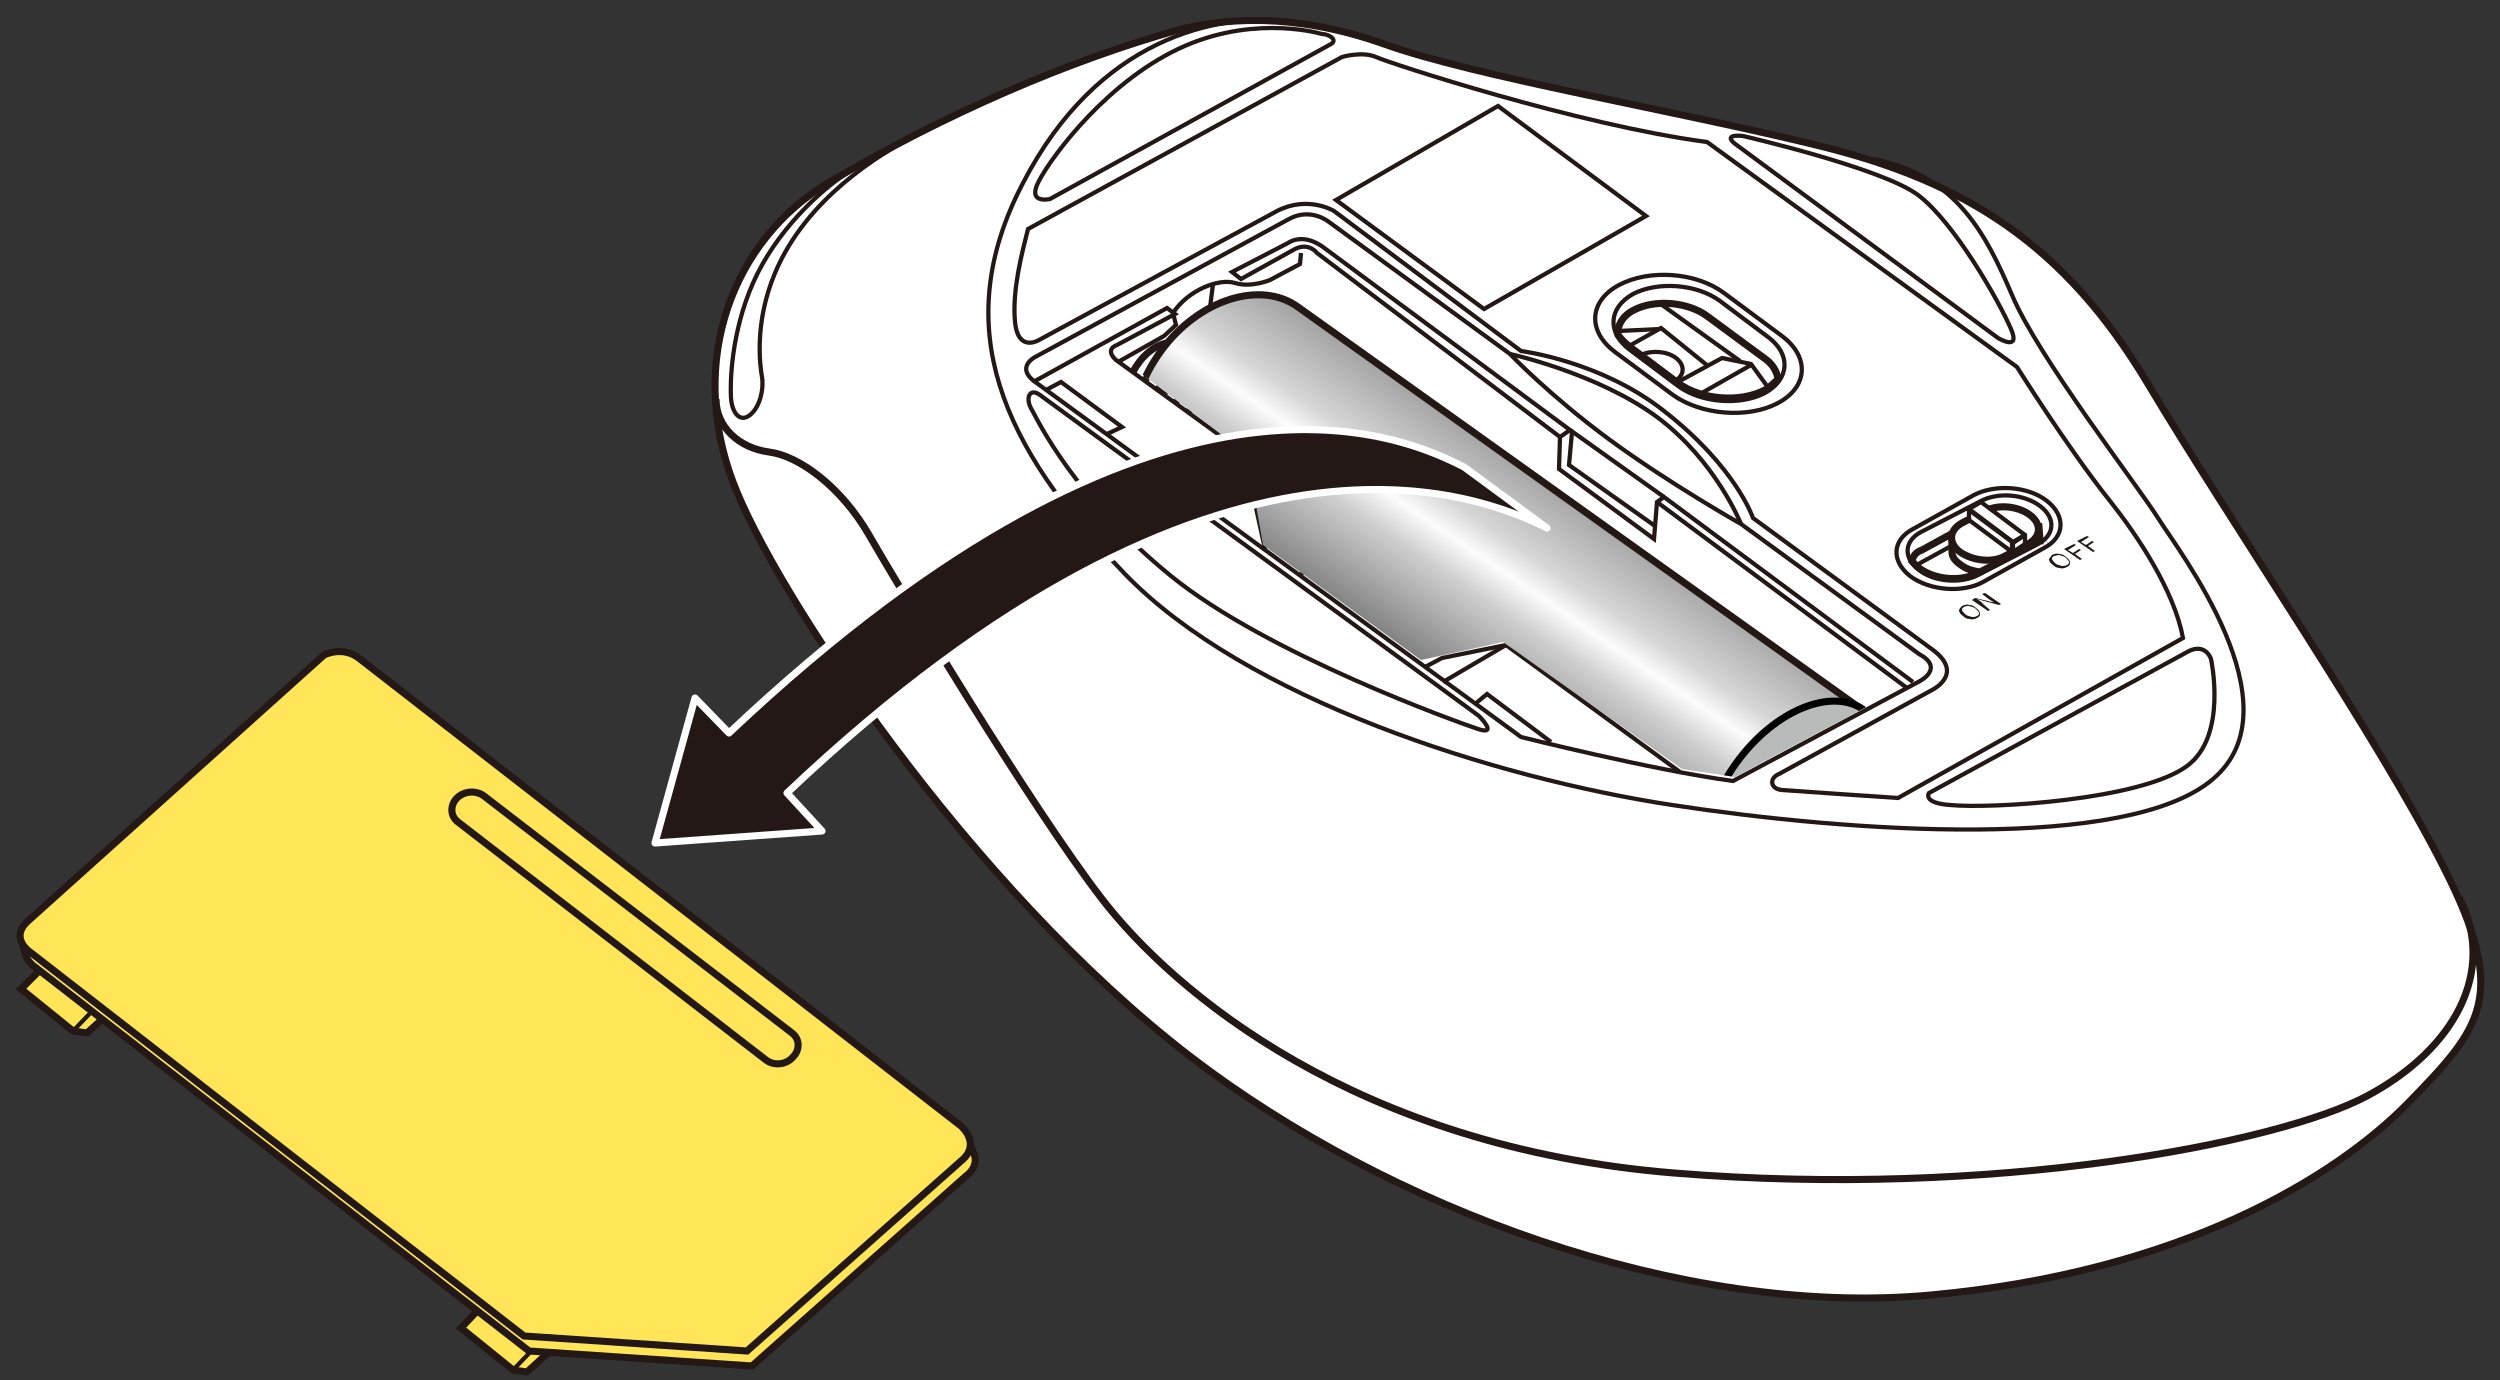 <?xml version="1.0" encoding="utf-8"?>
<!-- Generator: Adobe Illustrator 26.5.2, SVG Export Plug-In . SVG Version: 6.00 Build 0)  -->
<svg version="1.1" xmlns="http://www.w3.org/2000/svg" xmlns:xlink="http://www.w3.org/1999/xlink" x="0px" y="0px"
	 viewBox="0 0 250 138" enable-background="new 0 0 250 138" xml:space="preserve">
<rect x="0" y="0" width="250" height="138" fill="#333333" stroke="none"/>
<g id="レイヤー_1">
	<g>
		<g>
			<g>
				<path fill="#FFFFFF" stroke="#231815" stroke-width="0.709" stroke-miterlimit="10" d="M117.8,3c-10.7,3-23.2,8.3-35,15.3
					C73.3,24,68.7,36,73.3,48.2c4,10.7,23.5,40.4,45.8,57.5c19.6,15,49,26.1,74,23.8c25-2.3,40.5-11.8,47.8-19.3
					c7.3-7.5,10-10.6,3.5-23.4c-6.5-12.9-21.3-34.5-29.6-48.4s-18.2-20.2-32.8-23.8c-14.6-3.6-34.4-6.9-43.6-10.2
					C129.1,1.1,122,1.9,117.8,3z"/>
				<path fill="none" stroke="#231815" stroke-width="0.709" stroke-miterlimit="10" d="M71.6,39.9c0,2.8,2.3,4.9,5.3,5.3
					c3.1,0.4,7.3,3.6,10,8.3c2.7,4.7,16.2,27.2,23.3,36.4c7.1,9.2,25.3,24.8,57.2,27.4s60.5-3,69.3-7.7c8.8-4.7,13-12.5,9.2-19.9"/>
				<path fill="none" stroke="#231815" stroke-width="0.425" stroke-miterlimit="10" d="M129,2.1c-7.4-0.8-19.2,1.7-26.7,16.2
					c-7.6,14.5-2,26.4,10.1,39s37.1,20.5,54.8,23.2s45.6,4.7,54.1-2.6c8.6-7.3-3.5-22.9-5.5-26.1s-12-16.1-14.6-22.3
					c-2.6-6.1-5.6-12-13.9-13.6"/>
				<path fill="none" stroke="#231815" stroke-width="0.425" stroke-miterlimit="10" d="M133.1,4.4L105,19.9c0,0-2.1,0.5-1.3-1.4
					s6.1-9.5,13.5-13.3s14.3-2,15-1.8C132.9,3.4,133.8,4,133.1,4.4z"/>
				<path fill="none" stroke="#231815" stroke-width="0.425" stroke-miterlimit="10" d="M173.8,14.6l26,19.2c0,0,2.3,1.4,1.3-0.9
					c-1.2-2.8-5.7-10.7-9.3-13.4s-17.5-5.9-17.5-5.9S171.9,13.3,173.8,14.6z"/>
				<path fill="none" stroke="#231815" stroke-width="0.425" stroke-miterlimit="10" d="M218.9,65.1l-26,14.2c0,0-0.7,1,2.1,1.2
					c4.1,0.4,19.1-0.5,23.7-3.9c4.1-3,2.4-10.7,2.4-10.7S220.6,64.3,218.9,65.1z"/>
				<path fill="none" stroke="#231815" stroke-width="0.425" stroke-miterlimit="10" d="M104,39.5l43.9,32.1c0,0,2,2-0.1,1.3
					c-2.1-0.7-21.1-7.5-30.7-15.3s-13.3-15.5-13.9-16.6C102.5,39.9,102.9,38.7,104,39.5z"/>
				<path fill="none" stroke="#231815" stroke-width="0.425" stroke-miterlimit="10" d="M102.8,22.9l31.4-17.2c0,0,2-0.6,3.4,0
					c1.3,0.6,20.2,6.8,33.1,8.5l31,22.5c0,0,5,8,9.3,13.4c2.7,3.4,6.4,8.9,7.3,13.7l-28.5,16c0,0-10.4-0.7-11.6-0.8
					c-1.2-0.1-1.3-1.2-0.3-1.6l15.3-8.4c0,0,3.3-1.6,0.1-4l-18-13.2c0,0-1.7-5.1-8.9-10.7c-6.3-5-14.3-6-14.3-6l-18.7-14
					c0,0-2.6-1.6-5.7,0L103.9,34c0,0-2.1,1.3-2.4-1.8C101.2,29,102.2,25.3,102.8,22.9z"/>
				<path fill="none" stroke="#231815" stroke-width="0.425" stroke-miterlimit="10" d="M128.9,21.9l-25.2,13.7
					c0,0-2.5,1.1,0.1,2.8l48.3,35.3c0,0,13.1,3.3,21.2,4.4l18.7-10c0,0,2.5-1.3-0.1-2.7l-17.8-13c0,0-7.1-4-13.1-8.4s-10-8.6-10-8.6
					l-18.1-13.2C132.9,22.2,131.1,20.7,128.9,21.9z"/>
				<path fill="none" stroke="#231815" stroke-width="0.425" stroke-miterlimit="10" d="M151,35.4c0,0,8.7,1.9,14.7,6.3
					c5.9,4.4,8.4,10.7,8.4,10.7"/>
				<polyline fill="none" stroke="#231815" stroke-width="0.425" stroke-miterlimit="10" points="168,77.2 150.6,64.5 144.2,65.8 
					142.5,66.7 				"/>
				<path fill="none" stroke="#231815" stroke-width="0.425" stroke-miterlimit="10" d="M103.5,38.1l13.2-7.3l0.8,0.6l-5.8,3.1
					c0,0-1.3,0.4-0.1,1.5l12.8,9.3l2.1,9.6"/>
				<polyline fill="none" stroke="#231815" stroke-width="0.425" stroke-miterlimit="10" points="147.5,70.4 148.7,69.4 
					155.1,74.2 				"/>
				<polyline fill="none" stroke="#231815" stroke-width="0.425" stroke-miterlimit="10" points="104.6,39 106.1,38.2 112.2,42.7 
					110.7,43.4 				"/>
				<line fill="none" stroke="#231815" stroke-width="0.425" stroke-miterlimit="10" x1="165.7" y1="50.2" x2="190.7" y2="68.8"/>
				<path fill="none" stroke="#231815" stroke-width="0.425" stroke-miterlimit="10" d="M156,43.7l-24.3-18.4c0,0-0.8-1.1-2.2-0.4
					l-5.4,3l-0.9-0.7l5.6-2.9c0,0,1.4-1.1,3.5,0.4L157,43L156,43.7l-0.1,3.2l9.5,7l0.3-3.7l0.7-0.5l24.9,18.5"/>
				<polyline fill="none" stroke="#231815" stroke-width="0.425" stroke-miterlimit="10" points="157.2,43.2 156.9,46.5 
					165.5,52.6 				"/>
				<path fill="none" stroke="#231815" stroke-width="0.425" stroke-miterlimit="10" d="M111.8,36.2l4.6-2.6l1.2-1.1l-0.3-1.2
					c1.5-2.3,4.6-3.5,6.2-3c1.6,0.5,3.5-0.3,3.5-0.3l3-1.6l0.1-1.1"/>
				<line fill="none" stroke="#231815" stroke-width="0.425" stroke-miterlimit="10" x1="121.3" y1="28.4" x2="120.3" y2="36.3"/>
				<line fill="none" stroke="#231815" stroke-width="0.425" stroke-miterlimit="10" x1="157" y1="43" x2="166.4" y2="49.7"/>
				<path fill="none" stroke="#231815" stroke-width="0.425" stroke-miterlimit="10" d="M91.6,13.5c-3.8,2-11,6.4-14.1,13.8
					c-2.1,5-1.5,9.3-1.3,10.4c0.2,1.2-0.2,3-1.2,3.8c-1,0.8-1.8-0.2-1.9-1.7c-0.1-1.5,0-6.5,2.2-11.5c2.2-5,6.6-9.4,10.6-11.8"/>
				<path fill="none" stroke="#231815" stroke-width="0.425" stroke-miterlimit="10" d="M122.8,38.9l5.4-4.3l11.8,8.7
					c-0.6,3.6-2.8,7.7-4.8,9.9c-1.1,1.2-4.3,3.5-5.2,4.3"/>
				<g>
					<path fill="none" stroke="#231815" stroke-width="0.709" stroke-miterlimit="10" d="M114.5,38.1c0.2-0.4,0.4-0.7,0.7-1.1
						c1.2-1.5,2.9-2.2,3.7-1.6c0.9,0.7,0.6,2.5-0.6,4c-0.3,0.3-0.5,0.6-0.8,0.9"/>
					<path fill="none" stroke="#231815" stroke-width="0.709" stroke-miterlimit="10" d="M113.3,37.2c0.2-0.4,0.4-0.7,0.7-1.1
						c1.2-1.5,2.9-2.2,3.7-1.6c0.9,0.7,0.6,2.5-0.6,4c-0.3,0.3-0.5,0.6-0.8,0.9"/>
					<path fill="none" stroke="#231815" stroke-width="0.709" stroke-miterlimit="10" d="M115.8,39c0.2-0.4,0.4-0.7,0.7-1.1
						c1.2-1.5,2.9-2.2,3.7-1.6c0.9,0.7,0.6,2.5-0.6,4c-0.3,0.3-0.5,0.6-0.8,0.9"/>
				</g>
				<line fill="none" stroke="#231815" stroke-width="0.425" stroke-miterlimit="10" x1="120.7" y1="37.2" x2="137.2" y2="50.3"/>
				<g>
					<path fill="none" stroke="#231815" stroke-width="0.425" stroke-miterlimit="10" d="M167.8,38.6L163,35
						c-2.3-1.7-2.2-4.2,0.3-5.6l0,0c2.5-1.3,6.4-1,8.7,0.7l4.8,3.6c2.3,1.7,2.2,4.2-0.3,5.6l0,0C174,40.6,170.1,40.3,167.8,38.6z"/>
					<path fill="none" stroke="#231815" stroke-width="0.425" stroke-miterlimit="10" d="M167.3,39.5l-5.8-4.3
						c-2.8-2.1-2.6-5.1,0.4-6.7l0,0c3-1.6,7.7-1.3,10.5,0.8l5.8,4.3c2.8,2.1,2.6,5.1-0.4,6.7l0,0C174.8,41.9,170.1,41.5,167.3,39.5z
						"/>
					<path fill="none" stroke="#231815" stroke-width="0.709" stroke-miterlimit="10" d="M177.8,37.9c-0.1-0.7-0.5-1.5-1.4-2.1
						l-5.7-4.2c-1.9-1.4-5.2-1.7-7.3-0.6c-1.2,0.6-1.7,1.6-1.6,2.5c0.3,0.4,0.7,0.8,1.2,1.2l4.8,3.6c2.3,1.7,6.2,2,8.7,0.7v0
						C177,38.7,177.4,38.3,177.8,37.9z"/>
					<path fill="none" stroke="#231815" stroke-width="0.425" stroke-miterlimit="10" d="M164.1,35.5c1-0.5,2.6-0.4,3.5,0.3
						s0.9,1.7-0.1,2.3"/>
					<polyline fill="none" stroke="#231815" stroke-width="0.425" stroke-miterlimit="10" points="167.6,38.3 172.2,35.8 
						175.1,36.4 176.7,38.6 					"/>
					<line fill="none" stroke="#231815" stroke-width="0.425" stroke-miterlimit="10" x1="175.1" y1="36.5" x2="170" y2="39.4"/>
					<polyline fill="none" stroke="#231815" stroke-width="0.425" stroke-miterlimit="10" points="162.9,34.6 166.1,32.8 
						170.8,36.6 					"/>
					<line fill="none" stroke="#231815" stroke-width="0.425" stroke-miterlimit="10" x1="166" y1="32.9" x2="161.8" y2="33.1"/>
					<line fill="none" stroke="#231815" stroke-width="0.425" stroke-miterlimit="10" x1="174" y1="36.1" x2="166.2" y2="30.5"/>
				</g>
				
					<polygon fill-rule="evenodd" clip-rule="evenodd" fill="none" stroke="#231815" stroke-width="0.425" stroke-miterlimit="10" points="
					164.6,21.6 148.4,30.9 133.6,20 149.8,10.6 				"/>
				<g>
					<path fill="none" stroke="#231815" stroke-width="0.425" stroke-miterlimit="10" d="M191,57.6L191,57.6
						c-1.9-1.5-1.8-3.6,0.3-4.7l6.1-3.4c2.1-1.1,5.4-0.9,7.3,0.6l0,0c1.9,1.5,1.8,3.6-0.3,4.7l-6.1,3.4
						C196.3,59.3,193,59.1,191,57.6z"/>
					<path fill="none" stroke="#231815" stroke-width="0.425" stroke-miterlimit="10" d="M191.9,57L191.9,57
						c-1.6-1.2-1.5-2.9,0.2-3.8l6-3.1c1.7-0.9,4.3-0.7,5.9,0.5l0,0c1.6,1.2,1.5,2.9-0.2,3.8l-6,3.1C196.1,58.4,193.4,58.2,191.9,57z
						"/>
					<path fill="none" stroke="#231815" stroke-width="0.709" stroke-miterlimit="10" d="M191.2,56.1c0.2,0.2,0.4,0.5,0.7,0.7
						c1.6,1.2,4.2,1.4,5.9,0.5l5.6-2.9c0.6-0.7,0.5-1.7-0.5-2.4c-1.2-0.9-3.3-1.1-4.5-0.4l-6.2,3.4
						C191.6,55.2,191.3,55.6,191.2,56.1z"/>
					<path fill="none" stroke="#231815" stroke-width="0.425" stroke-miterlimit="10" d="M203.6,54c-0.1-0.3-0.4-0.5-0.7-0.8
						c-1.2-0.9-3.3-1.1-4.5-0.4l-6.2,3.4c-0.2,0.1-0.3,0.2-0.5,0.3"/>
					<g>
						<path fill="#FFFFFF" stroke="#231815" stroke-width="0.709" stroke-miterlimit="10" d="M203.9,52.7l-8.7,1.1v1.4
							c0,0.5,0.3,0.9,0.9,1.3c0.5,0.4,1.2,0.6,1.9,0.7l5.8-3c0.1,0,0.1-0.1,0.2-0.1c0,0,0-0.1,0-0.1L203.9,52.7z"/>
						<path fill="#FFFFFF" stroke="#231815" stroke-width="0.709" stroke-miterlimit="10" d="M196,55.2L196,55.2
							c-1.2-0.9-1.1-2.2,0.2-2.9l2.3-1.2c1.3-0.7,3.3-0.5,4.5,0.4l0,0c1.2,0.9,1.1,2.2-0.2,2.9l-2.3,1.2
							C199.3,56.3,197.3,56.1,196,55.2z"/>
						<g>
							
								<polygon fill="#FFFFFF" stroke="#231815" stroke-width="0.425" stroke-linecap="round" stroke-linejoin="round" stroke-miterlimit="10" points="
								201.3,54.2 196.9,50.9 198.1,50.2 202.5,53.5 							"/>
							
								<polygon fill="#FFFFFF" stroke="#231815" stroke-width="0.425" stroke-linecap="round" stroke-linejoin="round" stroke-miterlimit="10" points="
								201.2,55.2 196.9,52 196.9,51 201.2,54.2 							"/>
							
								<polygon fill="#FFFFFF" stroke="#231815" stroke-width="0.425" stroke-linecap="round" stroke-linejoin="round" stroke-miterlimit="10" points="
								202.5,54.4 201.3,55.2 201.3,54.3 202.5,53.5 							"/>
						</g>
					</g>
				</g>
				<g>
					<g>
						<path fill="#231815" d="M205.2,55.5c0.2-0.1,0.5-0.2,0.7-0.1c0.3,0,0.5,0.1,0.7,0.3c0.3,0.2,0.4,0.4,0.4,0.6
							c0,0.2-0.1,0.3-0.3,0.4c-0.2,0.1-0.5,0.2-0.7,0.1c-0.3,0-0.5-0.1-0.7-0.3c-0.3-0.2-0.4-0.4-0.4-0.6
							C205,55.8,205.1,55.6,205.2,55.5z M205.4,55.6c-0.2,0.1-0.2,0.2-0.2,0.3c0,0.1,0.2,0.3,0.3,0.4c0.2,0.2,0.4,0.2,0.7,0.3
							c0.2,0,0.3,0,0.5-0.1c0.2-0.1,0.2-0.2,0.2-0.3c0-0.1-0.2-0.3-0.3-0.4c-0.2-0.2-0.4-0.2-0.7-0.3
							C205.7,55.5,205.5,55.6,205.4,55.6z"/>
						<path fill="#231815" d="M207.4,54.4l0.2,0.1l-0.8,0.5l0.5,0.3l0.6-0.4l0.2,0.1l-0.6,0.4l0.7,0.5l-0.2,0.1l-1.6-1.1L207.4,54.4
							z"/>
						<path fill="#231815" d="M208.7,53.6l0.2,0.1l-0.8,0.5l0.5,0.3l0.6-0.4l0.2,0.1l-0.6,0.4l0.7,0.5l-0.2,0.1l-1.6-1.1L208.7,53.6
							z"/>
					</g>
					<g>
						<path fill="#231815" d="M196.2,60.6c0.2-0.1,0.5-0.2,0.7-0.1c0.3,0,0.5,0.1,0.7,0.3c0.3,0.2,0.4,0.4,0.4,0.6
							c0,0.2-0.1,0.3-0.3,0.4c-0.2,0.1-0.5,0.2-0.7,0.1c-0.3,0-0.5-0.1-0.7-0.3c-0.3-0.2-0.4-0.4-0.4-0.6
							C196,60.8,196.1,60.7,196.2,60.6z M196.4,60.7c-0.2,0.1-0.2,0.2-0.2,0.3c0,0.1,0.2,0.3,0.3,0.4c0.2,0.2,0.4,0.2,0.7,0.3
							c0.2,0,0.3,0,0.5-0.1c0.2-0.1,0.2-0.2,0.2-0.3c0-0.1-0.2-0.3-0.3-0.4c-0.2-0.2-0.4-0.2-0.7-0.3
							C196.7,60.6,196.5,60.6,196.4,60.7z"/>
						<path fill="#231815" d="M198.5,59.3l1.6,1.1l-0.2,0.1l-1.5-0.4c0,0-0.3-0.1-0.7-0.2l0,0c0,0,0.1,0.1,0.3,0.2
							c0.1,0.1,0.2,0.1,0.2,0.2L199,61l-0.2,0.1l-1.6-1.1l0.3-0.2l1.3,0.3c0.1,0,0.2,0.1,0.4,0.1c0.2,0,0.3,0.1,0.3,0.1l0,0
							c-0.3-0.2-0.5-0.3-0.5-0.3l-0.8-0.6L198.5,59.3z"/>
					</g>
				</g>
				<line fill="none" stroke="#231815" stroke-width="0.425" stroke-miterlimit="10" x1="124.2" y1="45.3" x2="117.8" y2="49"/>
				<line fill="none" stroke="#231815" stroke-width="0.425" stroke-miterlimit="10" x1="150.6" y1="64.5" x2="144.3" y2="68.2"/>
			</g>
			<g>
				<defs>
					<path id="SVGID_1_" d="M192.2,67.7l-18.7,10c-1.2-0.2-2.6-0.4-4-0.6l-1.3-0.2l-17.9-12.7l-8.2,1.8l-15.8-11.5l-1.6-9.1
						l-12.9-9.8l16.5-11.3L192.2,67.7z"/>
				</defs>
				<clipPath id="SVGID_00000107551975548937909000000002933003228128894850_">
					<use xlink:href="#SVGID_1_"  overflow="visible"/>
				</clipPath>
				
					<path clip-path="url(#SVGID_00000107551975548937909000000002933003228128894850_)" fill="none" stroke="#231815" stroke-width="0.425" stroke-miterlimit="10" d="
					M135.3,52.7c2-2.2,4.2-6.3,4.8-9.9l-11.8-8.7l-5.4,4.3"/>
				
					<line clip-path="url(#SVGID_00000107551975548937909000000002933003228128894850_)" fill="none" stroke="#231815" stroke-width="0.425" stroke-miterlimit="10" x1="120.9" y1="36.7" x2="137.4" y2="49.9"/>
				<g clip-path="url(#SVGID_00000107551975548937909000000002933003228128894850_)">
					<g>
						
							<linearGradient id="SVGID_00000141431641993549740320000018413744463088879011_" gradientUnits="userSpaceOnUse" x1="154.924" y1="47.751" x2="140.905" y2="68.295">
							<stop  offset="0" style="stop-color:#A1A1A1"/>
							<stop  offset="0.3" style="stop-color:#D6D6D6"/>
							<stop  offset="0.417" style="stop-color:#FCFCFC"/>
							<stop  offset="0.552" style="stop-color:#CFCFCF"/>
							<stop  offset="1" style="stop-color:#6B6B6B"/>
						</linearGradient>
						<path fill="url(#SVGID_00000141431641993549740320000018413744463088879011_)" stroke="#231815" stroke-width="0.709" d="
							M186.4,71.1l-56.6-40.4c-3.7-2.7-9.9-0.8-13.7,4.4c-3.8,5.2-3.9,11.6-0.2,14.4l56.6,40.4"/>
						<path fill="#B9BABA" stroke="#000000" stroke-width="0.709" d="M185.3,84.7c-3.8,5.2-9.5,7.5-12.7,5.2
							c-3.2-2.3-2.7-8.5,1.1-13.7c3.8-5.2,9.5-7.5,12.7-5.2C189.6,73.4,189.1,79.5,185.3,84.7z"/>
					</g>
					<g>
						<path fill="#FFFFFF" stroke="#000000" stroke-width="0.709" d="M187,78.8l-3-2.2c-1.6-1.2-4.4,0-6.4,2.6
							c-1.9,2.6-2.2,5.7-0.6,6.8l3.7,2.7"/>
						<path fill="#FFFFFF" stroke="#000000" stroke-width="0.709" d="M187.2,86.2c-1.9,2.6-4.8,3.7-6.4,2.6
							c-1.6-1.2-1.3-4.2,0.6-6.8c1.9-2.6,4.8-3.8,6.4-2.6C189.4,80.5,189.1,83.6,187.2,86.2z"/>
					</g>
				</g>
			</g>
		</g>
		<g>
			<g>
				<polygon fill="#FFE557" stroke="#231815" stroke-width="0.709" stroke-miterlimit="10" points="47.9,130.9 46.1,132.8 
					51.3,137 52.7,137.2 54.9,135.2 				"/>
				<line fill="#FFE557" stroke="#231815" stroke-width="0.425" stroke-miterlimit="10" x1="51.3" y1="137" x2="53.7" y2="134.5"/>
			</g>
			<g>
				<polygon fill="#FFE557" stroke="#231815" stroke-width="0.709" stroke-miterlimit="10" points="4,97 2.1,98.9 7.3,103.1 
					8.7,103.3 10.9,101.3 				"/>
				<line fill="#FFE557" stroke="#231815" stroke-width="0.425" stroke-miterlimit="10" x1="7.3" y1="103.1" x2="9.7" y2="100.6"/>
			</g>
			<path fill="#FFE557" stroke="#231815" stroke-width="0.709" stroke-linejoin="round" stroke-miterlimit="10" d="M97.5,115.7
				c0.1,0.6-0.1,1.3-0.9,1.9l-21.4,19l-22.3-1.5L3.5,96.7c0,0-0.8-0.5-1-1.4l-0.4-1.4l94.7,19.8L97.5,115.7z"/>
			<path fill="#FFE557" stroke="#231815" stroke-width="0.709" stroke-miterlimit="10" d="M2.8,92.1l29.6-26.6c0,0,1.9-1,3.6,0.4
				l60.1,46.7c0,0,2.1,1.8,0,3.5l-21.4,19l-22.3-1.5L3,95.2C3,95.2,0.9,93.8,2.8,92.1z"/>
			<path fill="#FFE557" stroke="#231815" stroke-width="0.709" stroke-miterlimit="10" d="M76.6,106L45.8,82.2
				c-0.8-0.6-0.8-1.7-0.1-2.4l0,0c0.7-0.7,1.9-0.8,2.7-0.2l30.8,23.7c0.8,0.6,0.8,1.7,0.1,2.4l0,0C78.6,106.5,77.4,106.6,76.6,106z"
				/>
		</g>
		<path fill="#231815" stroke="#FFFFFF" stroke-width="0.709" stroke-linejoin="round" d="M154.7,52.8l-8.3-6.1
			c-5.9-3-30.1-14.4-73.5,26.6l-3.4-3.5l-4,14.5l16.7-1.2l-3.5-3.8C122.1,38.2,148.4,49.7,154.7,52.8z"/>
	</g>
</g>
<g id="編集モード">
	<g>
	</g>
	<g>
	</g>
	<g>
	</g>
	<g>
	</g>
	<g>
	</g>
	<g>
	</g>
	<g>
	</g>
	<g>
	</g>
	<g>
	</g>
	<g>
	</g>
	<g>
	</g>
	<g>
	</g>
	<g>
	</g>
	<g>
	</g>
	<g>
	</g>
</g>
</svg>
